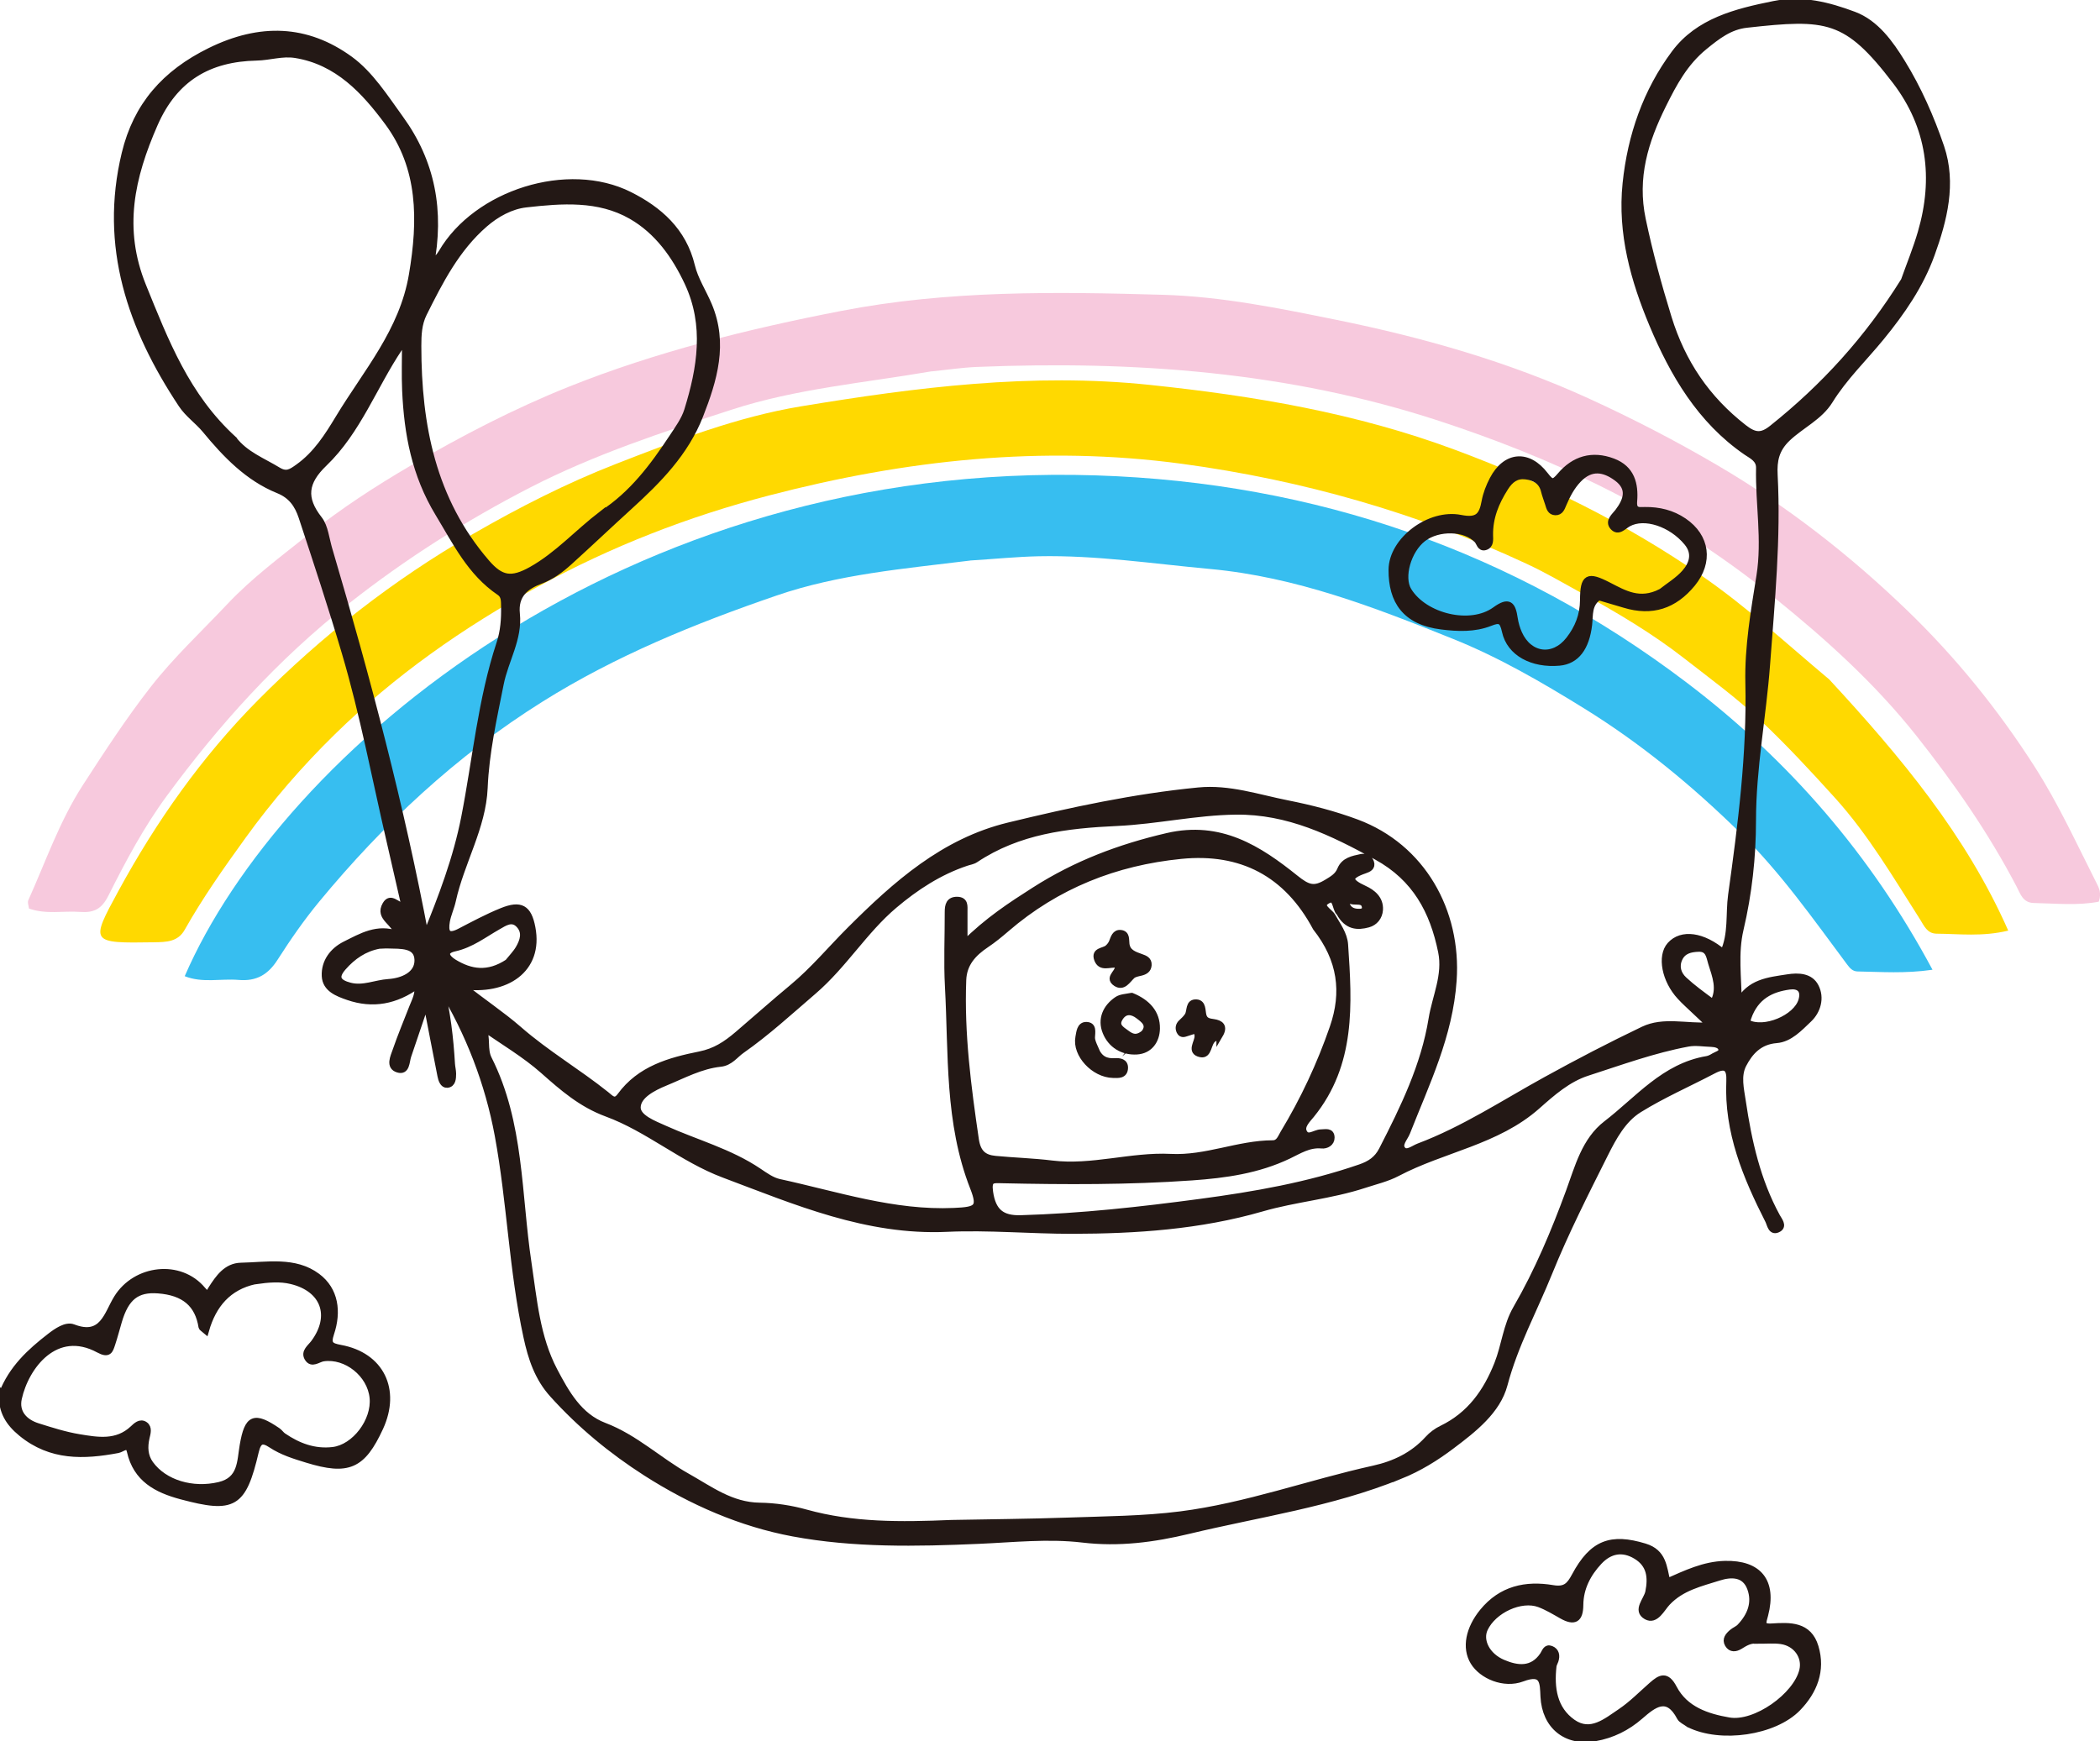 <svg width="322" height="267" viewBox="0 0 322 267" fill="none" xmlns="http://www.w3.org/2000/svg">
<g clip-path="url(#clip0_163_89)">
<path d="M142.827 56.947C132.372 58.743 122.078 59.615 112.236 62.812C101.671 66.241 91.132 69.71 81.374 74.722C71.462 79.818 62.182 85.715 53.509 92.548C42.53 101.19 33.548 111.214 25.585 122.045C22.066 126.831 19.263 132.089 16.635 137.333C15.595 139.407 14.432 140.014 12.243 139.852C9.692 139.665 7.077 140.272 4.442 139.335C4.397 138.89 4.184 138.412 4.339 138.063C7.025 132.108 9.105 125.959 12.753 120.327C16.047 115.244 19.334 110.193 23.086 105.375C26.625 100.828 30.893 96.856 34.858 92.645C38.63 88.64 43.092 85.334 47.374 81.917C52.217 78.055 57.513 74.593 63.002 71.389C70.77 66.855 78.798 62.682 87.18 59.324C100.56 53.97 114.671 50.462 129.014 47.679C145.352 44.508 161.858 44.734 178.345 45.212C187.308 45.47 196.143 47.272 204.925 49.054C218.299 51.767 231.312 55.5 243.524 61.074C250.285 64.162 256.904 67.578 263.33 71.35C274.14 77.686 283.73 85.217 292.429 93.607C299.952 100.867 306.468 108.947 312.022 117.647C315.664 123.35 318.409 129.395 321.424 135.337C321.838 136.145 322.277 136.959 321.812 138.283C318.628 138.903 315.225 138.56 311.841 138.483C310.162 138.444 309.775 137.049 309.213 135.97C304.938 127.8 299.687 120.211 293.856 112.848C287.514 104.846 279.998 98.044 271.925 91.54C263.698 84.914 254.773 79.165 245.203 74.444C237.389 70.588 229.181 67.339 220.702 64.562C197.667 57.012 173.941 55.287 149.769 56.275C147.56 56.366 145.365 56.702 142.833 56.96L142.827 56.947Z" fill="#F7C9DD"/>
<path d="M148.769 85.967C138.546 87.233 128.614 88.059 119.089 91.327C106.554 95.629 94.446 100.551 83.209 107.591C69.861 115.955 58.74 126.425 48.95 138.27C46.645 141.06 44.527 144.109 42.57 147.177C41.117 149.457 39.335 150.522 36.59 150.283C33.858 150.051 31.03 150.8 28.324 149.708C43.035 115.755 95.421 70.562 168.097 72.907C201.852 73.999 232.139 84.604 258.584 104.652C274.29 116.562 286.882 131.094 296.317 148.72C292.087 149.334 288.458 149.043 284.848 148.985C284.041 148.972 283.634 148.462 283.176 147.848C278.022 140.931 273.05 133.839 266.844 127.742C259.553 120.579 251.681 114.069 242.827 108.598C236.363 104.6 229.795 100.79 222.743 97.961C210.764 93.149 198.733 88.473 185.527 87.258C176.796 86.457 168.116 85.133 159.314 85.308C155.905 85.379 152.501 85.728 148.762 85.96L148.769 85.967Z" fill="#37BEF0"/>
<path d="M280.49 104.206C291.397 116.006 301.458 128.052 307.929 142.72C303.938 143.682 300.431 143.217 296.957 143.191C295.485 143.178 295.026 141.977 294.413 141.008C290.325 134.607 286.476 128.006 281.316 122.31C277.668 118.286 273.961 114.269 269.944 110.484C266.257 107.002 262.156 104.025 258.197 100.931C253.386 97.179 248.013 93.982 242.589 90.998C239.773 89.448 236.97 87.807 234.039 86.444C217.358 78.681 199.754 73.636 181.285 71.137C159.767 68.23 138.76 70.549 117.959 75.975C105.47 79.236 93.742 83.802 82.519 89.945C70.972 96.261 60.478 103.657 51.321 112.635C46.316 117.537 41.75 122.82 37.663 128.478C34.337 133.077 31.082 137.695 28.318 142.597C27.272 144.457 25.503 144.476 23.617 144.509C13.814 144.664 13.827 144.606 18.147 136.661C23.933 126.024 30.914 116.096 39.587 107.351C49.306 97.553 60.2 89.002 72.483 81.916C79.567 77.828 86.839 74.114 94.446 71.15C103.642 67.565 113.025 63.935 122.841 62.314C140.471 59.401 158.217 57.134 176.286 59.027C192.321 60.706 207.955 63.347 223.093 68.98C236.628 74.017 249.214 80.205 260.91 88.285C267.865 93.09 273.922 98.697 280.483 104.199L280.49 104.206Z" fill="#FFD900"/>
<path d="M214.631 226.342C204.072 230.624 193.042 232.148 182.277 234.738C176.898 236.03 171.583 236.741 165.971 236.069C160.721 235.449 155.367 236.037 150.052 236.269C140.54 236.683 130.911 236.87 121.606 235.132C113.65 233.647 106.062 230.346 99.068 225.877C93.753 222.473 89 218.54 84.777 213.87C82.458 211.312 81.47 208.303 80.76 205.015C78.545 194.823 78.248 184.36 76.362 174.142C74.877 166.094 71.919 158.454 67.612 151.336C68.561 155.237 69.033 159.183 69.265 163.169C69.297 163.666 69.433 164.163 69.439 164.661C69.439 165.365 69.401 166.256 68.568 166.327C67.954 166.379 67.689 165.584 67.573 164.983C66.856 161.36 66.159 157.73 65.371 153.642C64.351 156.645 63.466 159.293 62.562 161.935C62.265 162.813 62.368 164.409 61.018 163.989C59.617 163.556 60.353 162.103 60.683 161.141C61.464 158.88 62.388 156.665 63.259 154.436C63.653 153.435 64.209 152.473 64.034 151.091C60.663 153.532 57.157 154.178 53.392 152.886C51.758 152.324 49.924 151.633 49.834 149.676C49.737 147.538 51.022 145.807 52.92 144.858C55.4 143.624 57.886 142.126 60.941 143.275C60.663 141.441 57.951 140.769 59.126 138.748C59.927 137.366 60.818 138.916 62.084 139.09C61.283 135.596 60.534 132.263 59.759 128.931C57.525 119.313 55.71 109.567 52.914 100.118C50.854 93.142 48.568 86.206 46.282 79.282C45.655 77.389 44.667 75.968 42.678 75.168C38.009 73.275 34.599 69.697 31.487 65.925C30.337 64.536 28.839 63.529 27.845 62.03C20.069 50.308 15.717 37.791 19.159 23.542C20.935 16.179 25.3 11.219 32.21 7.822C39.863 4.056 47.011 4.276 53.663 9.113C56.782 11.387 59.042 14.965 61.374 18.182C66.204 24.841 67.677 32.32 66.004 40.865C66.779 39.922 67.354 39.379 67.735 38.727C73.082 29.607 87.082 25.157 96.53 29.904C101.038 32.171 104.764 35.407 106.055 40.781C106.559 42.886 107.825 44.798 108.677 46.826C111.144 52.684 109.478 58.226 107.328 63.722C105.087 69.445 100.954 73.63 96.504 77.68C93.417 80.49 90.389 83.364 87.295 86.167C85.939 87.394 84.596 88.402 82.846 89.06C80.65 89.887 78.907 91.192 79.217 94.137C79.617 97.948 77.454 101.268 76.737 104.884C75.691 110.168 74.502 115.374 74.276 120.844C74.025 126.851 70.686 132.244 69.401 138.115C69.168 139.187 68.677 140.201 68.484 141.28C68.2 142.901 68.522 143.908 70.486 142.888C72.61 141.784 74.735 140.64 76.95 139.743C79.837 138.573 81.018 139.245 81.593 142.255C82.839 148.746 77.512 152.15 70.912 151.2C73.954 153.655 76.95 155.612 79.552 157.885C83.789 161.586 88.593 164.396 92.939 167.871C93.663 168.452 94.263 169.24 95.116 168.071C98.132 163.944 102.678 162.678 107.302 161.748C109.652 161.276 111.306 160.191 113.14 158.628C115.936 156.245 118.68 153.79 121.515 151.439C124.725 148.778 127.386 145.562 130.317 142.636C137.382 135.577 144.725 129.047 154.663 126.638C164.253 124.312 173.914 122.22 183.769 121.264C188.47 120.805 192.868 122.336 197.362 123.227C200.979 123.944 204.544 124.861 208.018 126.153C218.04 129.886 223.581 139.717 222.852 150.361C222.27 158.835 218.699 166.094 215.722 173.677C215.38 174.542 214.347 175.537 215.076 176.338C215.709 177.042 216.749 176.144 217.55 175.841C224.479 173.231 230.64 169.149 237.085 165.604C241.973 162.91 246.933 160.327 251.97 157.918C255.07 156.432 258.499 157.498 262.289 157.298C260.901 155.993 259.79 154.953 258.686 153.907C258.324 153.564 257.963 153.209 257.627 152.841C255.296 150.322 254.585 146.634 256.096 144.942C257.84 142.998 261.088 143.418 264.253 146.098C265.57 143.25 265.073 140.175 265.473 137.282C266.978 126.476 268.373 115.671 268.121 104.684C267.998 99.233 268.96 93.711 269.826 88.285C270.704 82.737 269.645 77.267 269.761 71.764C269.787 70.394 268.631 69.897 267.779 69.316C260.72 64.465 256.548 57.315 253.391 49.778C250.549 42.99 248.502 35.788 249.296 28.135C250.058 20.797 252.422 14.009 256.774 8.17C260.43 3.262 266.19 1.828 271.983 0.659C276.348 -0.226 280.371 0.827 284.259 2.28C287.63 3.54 289.839 6.672 291.621 9.559C294.114 13.589 296.083 18.052 297.614 22.554C299.499 28.115 298.066 33.728 296.148 39.031C294.443 43.739 291.647 47.808 288.411 51.761C285.796 54.958 282.754 57.877 280.546 61.449C278.996 63.955 276.187 65.202 274.081 67.197C272.28 68.909 271.963 70.666 272.073 72.817C272.583 82.556 271.634 92.225 270.911 101.926C270.317 109.916 268.754 117.796 268.754 125.85C268.754 131.443 268.134 137.043 266.849 142.507C265.983 146.201 266.532 149.863 266.571 153.797C268.237 150.606 271.214 150.374 274.101 149.922C275.78 149.657 277.556 149.741 278.369 151.304C279.267 153.022 278.699 155.024 277.349 156.303C275.935 157.64 274.43 159.313 272.389 159.474C269.755 159.687 268.308 161.302 267.288 163.272C266.403 164.99 266.913 167.031 267.191 168.898C268.101 175.046 269.445 181.072 272.467 186.595C272.764 187.144 273.507 187.99 272.706 188.455C271.595 189.094 271.447 187.764 271.156 187.189C267.74 180.459 264.847 173.567 265.202 165.778C265.292 163.782 264.614 163.169 262.729 164.163C258.931 166.159 254.966 167.883 251.331 170.138C248.857 171.668 247.385 174.394 246.093 176.971C243.09 182.965 240.042 188.965 237.53 195.172C235.225 200.875 232.261 206.275 230.659 212.339C229.6 216.357 225.958 219.192 222.567 221.743C220.165 223.552 217.634 225.141 214.624 226.355L214.631 226.342ZM145.919 233.602C151.828 233.485 157.744 233.447 163.653 233.24C169.452 233.033 175.29 233.014 181.024 232.284C191.131 230.992 200.746 227.453 210.666 225.257C213.83 224.553 216.697 223.19 218.945 220.71C219.539 220.051 220.307 219.483 221.108 219.102C225.402 217.022 227.921 213.483 229.626 209.162C230.73 206.378 230.963 203.323 232.5 200.675C235.799 194.972 238.331 188.926 240.604 182.745C241.973 179.018 243 174.904 246.319 172.353C251.163 168.633 255.186 163.55 261.734 162.458C262.115 162.394 262.496 162.187 262.832 161.98C263.31 161.689 264.169 161.554 263.956 160.818C263.794 160.256 263.058 160.081 262.432 160.055C261.23 160.017 259.99 159.797 258.835 160.01C253.546 160.992 248.489 162.846 243.387 164.493C240.417 165.449 238.034 167.554 235.709 169.614C229.535 175.091 221.269 176.196 214.243 179.903C212.674 180.73 210.879 181.143 209.174 181.705C204.046 183.391 198.615 183.817 193.481 185.303C183.943 188.061 174.16 188.7 164.415 188.72C158.034 188.726 151.589 188.125 145.203 188.416C132.92 188.984 122.032 184.269 110.97 180.116C104.622 177.733 99.384 173.089 93.043 170.758C89.136 169.317 86.288 166.824 83.298 164.176C80.482 161.683 77.169 159.752 74.07 157.569C74.774 159.203 74.173 160.921 74.922 162.4C79.888 172.25 79.41 183.184 80.999 193.699C81.851 199.344 82.278 205.041 84.983 210.201C86.811 213.676 88.8 217.222 92.642 218.682C97.389 220.484 101.005 223.997 105.332 226.426C108.91 228.435 112.1 230.895 116.485 230.954C118.861 230.986 121.289 231.361 123.582 232C130.744 233.989 138.028 233.938 145.9 233.602H145.919ZM205.383 139.969C204.679 139.368 204.97 137.172 203.413 138.18C202.135 139.006 203.859 139.762 204.285 140.518C205.067 141.913 206.1 143.256 206.21 144.871C206.83 154.023 207.391 163.169 201.063 170.977C200.482 171.694 199.455 172.657 199.894 173.593C200.475 174.833 201.638 173.703 202.542 173.703C203.207 173.703 204.117 173.399 204.137 174.459C204.15 175.279 203.368 175.705 202.658 175.634C200.714 175.44 199.171 176.467 197.582 177.223C192.881 179.471 187.882 180.168 182.761 180.53C173.055 181.214 163.343 181.176 153.624 180.963C152.229 180.93 151.486 180.801 151.777 182.823C152.209 185.826 153.598 186.95 156.51 186.866C165.732 186.601 174.863 185.587 184.001 184.366C192.358 183.249 200.578 181.815 208.56 179.057C210.065 178.54 211.176 177.817 211.925 176.351C215.218 169.937 218.389 163.427 219.545 156.271C220.1 152.86 221.754 149.573 221.011 145.949C219.739 139.704 217.033 134.647 211.105 131.391C204.298 127.652 197.53 124.338 189.49 124.435C183.349 124.506 177.356 125.895 171.286 126.173C163.556 126.528 156.149 127.406 149.549 131.811C149.155 132.076 148.625 132.141 148.16 132.302C144.014 133.684 140.385 136.067 137.124 138.825C132.519 142.714 129.407 147.997 124.712 152.027C121.121 155.108 117.621 158.337 113.727 161.063C112.7 161.78 111.964 162.936 110.485 163.098C107.457 163.414 104.777 164.88 102.013 166.017C100.133 166.792 97.783 167.993 97.738 169.808C97.699 171.404 100.217 172.347 101.929 173.115C106.727 175.279 111.874 176.648 116.31 179.632C117.298 180.297 118.351 181.066 119.481 181.311C128.341 183.236 137.033 186.168 146.294 185.749C149.794 185.593 150.479 185.29 149.245 182.138C145.319 172.146 145.958 161.657 145.39 151.297C145.183 147.493 145.371 143.669 145.358 139.852C145.358 138.845 145.545 138.005 146.785 138.031C147.999 138.057 147.85 138.98 147.85 139.775C147.857 141.215 147.85 142.649 147.85 144.748C151.467 141.144 155.025 138.838 158.648 136.526C164.97 132.489 171.673 129.951 178.984 128.252C187.114 126.366 193.01 130.171 198.615 134.672C200.553 136.229 201.502 136.526 203.439 135.357C204.337 134.814 205.131 134.362 205.532 133.381C206.113 131.96 207.45 131.753 208.696 131.475C209.297 131.34 209.962 131.598 210.181 132.237C210.452 133.006 209.82 133.264 209.245 133.465C206.533 134.395 206.759 135.208 209.213 136.326C210.433 136.888 211.66 137.85 211.557 139.523C211.486 140.621 210.788 141.467 209.781 141.738C208.16 142.177 206.565 142.132 205.39 139.969H205.383ZM201.773 142.261C197.343 133.962 190.362 130.3 181.095 131.223C171.047 132.218 162.006 135.79 154.289 142.449C153.307 143.295 152.3 144.122 151.221 144.845C149.245 146.169 147.753 147.751 147.657 150.303C147.34 158.538 148.399 166.65 149.594 174.769C149.897 176.822 150.847 177.598 152.61 177.765C155.496 178.043 158.409 178.121 161.289 178.476C167.443 179.232 173.469 177.158 179.487 177.462C184.963 177.74 189.859 175.389 195.154 175.376C196.142 175.376 196.4 174.459 196.801 173.8C199.9 168.665 202.432 163.259 204.389 157.588C206.261 152.176 205.629 147.164 201.773 142.261ZM35.827 67.398C37.59 69.703 40.25 70.692 42.614 72.132C43.918 72.926 44.616 72.448 45.726 71.654C48.51 69.671 50.253 66.894 51.932 64.117C56.181 57.076 61.729 50.824 63.195 42.163C64.622 33.747 64.628 25.7 59.443 18.718C55.917 13.97 51.79 9.443 45.313 8.397C43.259 8.067 41.342 8.752 39.346 8.791C32.036 8.946 26.785 11.968 23.699 19.015C20.121 27.185 18.339 35.052 21.91 43.862C25.352 52.336 28.561 60.764 35.827 67.391V67.398ZM291.97 43.016C292.841 40.574 293.829 38.165 294.553 35.678C296.994 27.327 295.98 19.428 290.665 12.453C283.142 2.597 280.158 2.383 267.798 3.759C265.215 4.05 263.323 5.529 261.321 7.163C258.324 9.611 256.639 12.763 254.999 16.07C252.235 21.637 250.491 27.211 251.854 33.676C252.926 38.779 254.282 43.739 255.812 48.706C257.943 55.623 261.695 61.165 267.385 65.596C269.064 66.907 270.116 66.978 271.724 65.692C279.648 59.376 286.384 52.013 291.976 43.022L291.97 43.016ZM92.358 78.791C96.943 75.82 100.14 71.557 103.085 67.088C103.957 65.763 104.945 64.42 105.41 62.935C107.418 56.45 108.509 49.901 105.468 43.377C103.504 39.173 100.818 35.42 96.795 33.114C91.784 30.247 86.126 30.692 80.65 31.312C78.351 31.571 76.136 32.779 74.302 34.374C69.988 38.126 67.45 43.1 64.958 48.092C64.176 49.662 64.105 51.36 64.105 53.078C64.112 65.247 66.314 76.679 74.586 86.27C76.814 88.854 78.422 89.112 81.503 87.388C85.487 85.153 88.471 81.775 92.358 78.784V78.791ZM50.57 84.61C56.304 104.051 61.496 123.634 65.255 143.637C67.741 137.547 69.995 131.611 71.222 125.339C72.965 116.426 73.766 107.326 76.633 98.645C77.234 96.83 77.37 94.912 77.331 93C77.311 92.206 77.383 91.347 76.601 90.824C72.139 87.807 69.924 83.196 67.218 78.726C63.621 72.791 62.459 66.526 62.161 59.886C62.058 57.535 62.142 55.178 62.142 52.291C61.554 52.975 61.367 53.162 61.219 53.382C57.299 59.234 54.864 66.099 49.691 71.066C46.721 73.921 46.379 76.395 48.929 79.637C49.846 80.806 49.956 82.615 50.563 84.604L50.57 84.61ZM58.132 145C55.872 145.426 54.089 146.653 52.604 148.352C51.222 149.928 51.855 150.729 53.644 151.194C55.691 151.73 57.589 150.774 59.572 150.645C61.697 150.509 64.112 149.515 64.054 147.215C63.989 144.806 61.419 145.019 59.527 144.961C59.23 144.948 58.926 144.961 58.138 145H58.132ZM77.886 147.577C78.442 146.879 79.094 146.234 79.54 145.471C80.218 144.309 80.663 142.985 79.611 141.842C78.519 140.653 77.331 141.532 76.336 142.094C74.186 143.314 72.242 144.851 69.704 145.413C67.928 145.801 68.335 146.828 69.594 147.596C72.178 149.166 74.812 149.605 77.886 147.584V147.577ZM268.024 156.064C267.979 156.335 267.83 156.813 267.914 156.852C270.472 158.228 275.463 156.141 276.258 153.416C276.755 151.698 275.76 151.071 274.385 151.259C271.602 151.64 269.206 152.757 268.03 156.064H268.024ZM262.677 153.797C263.885 151.704 263.026 149.67 262.406 147.674C262.109 146.718 262.031 145.42 260.468 145.465C259.209 145.504 258.06 145.762 257.485 147.002C256.917 148.223 257.285 149.411 258.202 150.264C259.5 151.472 260.946 152.518 262.677 153.797ZM209.335 139.536C209.432 137.534 207.579 138.638 206.843 137.966C206.694 138.173 206.384 138.431 206.429 138.58C206.778 139.723 207.689 139.943 208.741 139.859C208.838 139.852 208.928 139.814 209.335 139.536Z" fill="#231815" stroke="#231815" stroke-miterlimit="10"/>
<path d="M0.322 213.76C1.84 209.853 4.636 207.308 7.665 204.963C8.717 204.15 10.138 203.174 11.204 203.581C15.757 205.338 16.422 201.553 17.939 199.092C20.8 194.455 27.6 193.667 31.055 197.814C31.933 198.866 32.043 198.272 32.411 197.691C33.516 195.966 34.73 194.197 36.958 194.151C40.923 194.074 45.198 193.202 48.627 195.753C51.449 197.852 51.83 201.204 50.739 204.473C50.17 206.165 50.68 206.468 52.211 206.752C58.391 207.889 60.948 213.134 58.268 218.953C55.562 224.818 53.386 225.767 47.096 223.842C45.178 223.255 43.267 222.673 41.575 221.55C40.225 220.658 39.592 220.897 39.185 222.602C37.261 230.792 35.847 231.606 27.774 229.442C24.048 228.441 20.903 226.813 19.954 222.577C19.651 221.227 18.74 222.221 18.075 222.344C12.844 223.326 7.82 223.513 3.293 219.806C1.33 218.197 0.245 216.46 0.309 213.747L0.322 213.76ZM39.089 196.451C35.007 197.342 32.676 200.074 31.546 204.046C31.197 203.743 30.965 203.639 30.939 203.504C30.384 199.977 28.246 198.162 24.261 197.859C20.974 197.607 19.282 198.937 18.191 202.645C17.855 203.794 17.552 204.957 17.177 206.094C16.841 207.114 16.667 207.799 15.136 206.972C8.556 203.413 3.932 209.517 2.847 214.464C2.376 216.615 3.713 218.107 5.76 218.753C7.852 219.412 9.97 220.09 12.121 220.445C14.969 220.917 17.913 221.44 20.38 219.128C20.865 218.669 21.51 218.023 22.214 218.52C22.866 218.979 22.589 219.812 22.434 220.484C22.111 221.918 22.163 223.293 23.041 224.514C25.185 227.479 29.538 228.751 33.619 227.782C37.016 226.975 36.822 224.159 37.255 221.646C37.984 217.41 38.972 217.003 42.556 219.438C42.879 219.657 43.105 220.032 43.435 220.251C45.727 221.814 48.214 222.751 51.048 222.415C54.407 222.021 57.526 217.92 57.17 214.355C56.815 210.731 53.115 207.767 49.583 208.277C48.762 208.393 47.807 209.355 47.167 208.257C46.618 207.308 47.6 206.669 48.13 205.958C51.223 201.799 49.679 197.613 44.642 196.425C42.957 196.024 41.265 196.154 39.082 196.457L39.089 196.451Z" fill="#231815" stroke="#231815" stroke-miterlimit="10"/>
<path d="M258.977 264.423C258.39 263.997 257.828 263.777 257.615 263.377C255.671 259.663 253.533 261.413 251.499 263.183C249.478 264.946 247.192 266.076 244.576 266.535C240.166 267.317 236.93 264.707 236.704 260.192C236.601 258.035 236.704 256.156 233.404 257.396C230.602 258.449 227.243 256.995 225.952 254.883C224.615 252.694 225.254 249.755 227.347 247.191C230.208 243.69 233.966 242.896 238.093 243.593C240.004 243.916 240.669 243.206 241.477 241.701C244.195 236.611 247.05 235.643 252.19 237.206C255.083 238.084 255.07 240.39 255.626 242.579C258.506 241.307 261.302 239.957 264.486 239.88C269.697 239.75 271.945 242.56 270.621 247.662C270.337 248.747 269.91 249.594 271.686 249.477C274.431 249.303 277.324 249.161 278.344 252.578C279.429 256.214 278.131 259.379 275.658 261.936C272.061 265.657 263.801 266.839 258.984 264.423H258.977ZM269.297 251.57C268.335 251.486 267.573 251.945 266.798 252.429C266.152 252.829 265.416 252.946 264.964 252.171C264.518 251.409 265.041 250.834 265.584 250.362C265.958 250.039 266.468 249.858 266.804 249.503C268.412 247.817 269.219 245.796 268.393 243.561C267.534 241.249 265.39 241.326 263.569 241.908C260.772 242.799 257.834 243.432 255.639 245.77C254.786 246.674 253.876 248.676 252.455 247.888C250.808 246.965 252.519 245.415 252.778 244.162C253.23 241.908 253.023 239.938 250.892 238.633C248.78 237.341 246.791 237.768 245.183 239.486C243.459 241.326 242.297 243.535 242.277 246.138C242.258 248.366 241.399 248.844 239.494 247.772C238.364 247.133 237.234 246.442 236.02 245.99C233.21 244.95 228.987 246.913 227.644 249.781C226.804 251.57 227.941 253.96 230.453 255.025C232.649 255.962 234.961 256.253 236.594 253.843C236.924 253.353 237.059 252.603 237.828 252.907C238.596 253.211 238.719 253.921 238.467 254.683C238.37 254.967 238.196 255.239 238.164 255.529C237.789 258.881 238.248 262.13 241.147 264.165C243.898 266.089 246.301 263.997 248.49 262.531C250.22 261.368 251.706 259.837 253.288 258.449C254.592 257.299 255.529 256.769 256.646 258.907C258.37 262.195 261.735 263.312 265.119 263.893C269.161 264.584 275.464 260.096 276.394 256.162C276.891 254.057 275.451 251.983 273.12 251.641C272.041 251.48 270.918 251.596 269.303 251.589L269.297 251.57Z" fill="#231815" stroke="#231815" stroke-miterlimit="10"/>
<path d="M245.138 91.553C243.53 92.626 243.801 94.311 243.627 95.797C243.213 99.317 241.702 101.358 239.1 101.59C234.993 101.958 231.518 100.15 230.795 96.817C230.414 95.061 229.93 94.938 228.477 95.513C226.081 96.462 223.511 96.346 221.044 96.042C215.477 95.358 213.378 92.154 213.411 87.374C213.443 82.834 219.216 78.513 223.963 79.463C226.604 79.992 227.275 79.107 227.676 76.911C227.889 75.749 228.341 74.593 228.89 73.54C230.86 69.768 234.295 69.432 236.917 72.855C237.886 74.121 238.215 74.16 239.235 72.952C241.373 70.427 244.124 69.587 247.321 70.801C250.168 71.88 250.75 74.25 250.53 76.898C250.401 78.436 251.37 78.268 252.222 78.255C254.385 78.229 256.374 78.707 258.183 79.934C261.696 82.33 262.18 86.186 259.494 89.487C256.704 92.897 253.294 93.995 249.096 92.722C247.85 92.348 246.604 91.993 245.138 91.553ZM254.689 90.811C255.929 89.829 257.337 88.996 258.363 87.82C259.532 86.483 260.049 84.836 258.686 83.189C256.278 80.276 252.145 78.894 249.658 80.283C248.883 80.716 248.141 81.697 247.34 80.806C246.559 79.927 247.598 79.159 248.102 78.494C249.484 76.672 250.046 74.857 247.908 73.288C245.958 71.854 243.95 71.499 242.006 73.533C240.934 74.657 240.275 75.962 239.681 77.35C239.455 77.88 239.248 78.545 238.486 78.519C237.737 78.494 237.589 77.854 237.414 77.279C237.208 76.614 236.943 75.962 236.781 75.29C236.42 73.772 235.29 73.178 233.94 73.017C232.532 72.849 231.596 73.514 230.789 74.786C229.348 77.047 228.393 79.372 228.438 82.091C228.451 82.743 228.573 83.641 227.708 83.88C226.953 84.087 226.882 83.215 226.501 82.808C224.673 80.883 220.546 80.793 218.215 82.576C215.877 84.365 214.696 88.531 215.955 90.585C218.415 94.595 225.454 96.314 229.252 93.562C231.408 91.999 231.912 92.761 232.222 94.847C232.338 95.629 232.571 96.423 232.894 97.147C234.469 100.673 238.202 101.158 240.579 98.109C241.954 96.346 242.755 94.376 242.768 92.025C242.787 88.466 243.433 88.137 246.642 89.79C249.064 91.037 251.421 92.458 254.676 90.804L254.689 90.811Z" fill="#231815" stroke="#231815" stroke-miterlimit="10"/>
<path d="M173.528 152.764C175.911 153.739 177.402 155.36 177.357 157.75C177.325 159.513 176.317 161.096 174.303 161.218C172.126 161.347 170.331 160.211 169.55 158.254C168.781 156.335 169.55 154.514 171.306 153.326C171.849 152.957 172.624 152.938 173.521 152.764H173.528ZM175.452 158.447C176.485 157.11 175.316 156.348 174.541 155.754C173.657 155.076 172.507 154.824 171.713 156.083C170.919 157.343 171.926 157.873 172.72 158.46C173.476 159.022 174.257 159.436 175.459 158.441L175.452 158.447Z" fill="#231815" stroke="#231815" stroke-miterlimit="10"/>
<path d="M171.3 147.906C170.112 147.777 168.782 148.565 168.259 147.099C167.787 145.768 169.24 145.917 169.847 145.407C170.131 145.168 170.39 144.838 170.532 144.496C170.796 143.837 170.99 143.023 171.843 143.12C172.766 143.224 172.598 144.07 172.682 144.767C172.831 146.078 173.922 146.427 174.975 146.802C175.537 147.002 176.137 147.222 176.085 147.997C176.04 148.707 175.556 148.985 174.923 149.14C174.452 149.256 173.896 149.34 173.573 149.644C172.857 150.315 172.237 151.491 171.139 150.787C169.66 149.831 172.004 149.024 171.3 147.913V147.906Z" fill="#231815" stroke="#231815" stroke-miterlimit="10"/>
<path d="M187.018 158.725C186.572 159.009 186.307 159.151 186.055 159.319C185.158 159.926 185.403 161.909 184.099 161.638C182.4 161.289 183.679 159.881 183.666 158.912C183.647 157.627 182.788 158.195 182.174 158.35C181.709 158.466 181.205 158.815 180.896 158.176C180.669 157.704 180.734 157.226 181.16 156.832C181.509 156.503 181.877 156.167 182.129 155.767C182.568 155.076 182.187 153.674 183.472 153.771C184.454 153.842 184.299 154.992 184.486 155.728C184.712 156.593 185.358 156.684 186.081 156.787C187.121 156.942 187.805 157.394 187.018 158.731V158.725Z" fill="#231815" stroke="#231815" stroke-miterlimit="10"/>
<path d="M167.974 160.94C168.601 162.451 169.608 162.865 170.952 162.781C171.662 162.742 172.501 162.839 172.463 163.795C172.417 164.938 171.462 164.835 170.661 164.815C167.755 164.757 164.901 161.689 165.391 159.086C165.533 158.344 165.592 157.207 166.573 157.226C167.684 157.252 167.432 158.26 167.4 159.08C167.38 159.635 167.684 160.204 167.968 160.947L167.974 160.94Z" fill="#231815" stroke="#231815" stroke-miterlimit="10"/>
</g>
<defs>
<clipPath id="clip0_163_89">
<rect width="322" height="267" fill="white"/>
</clipPath>
</defs>
</svg>
